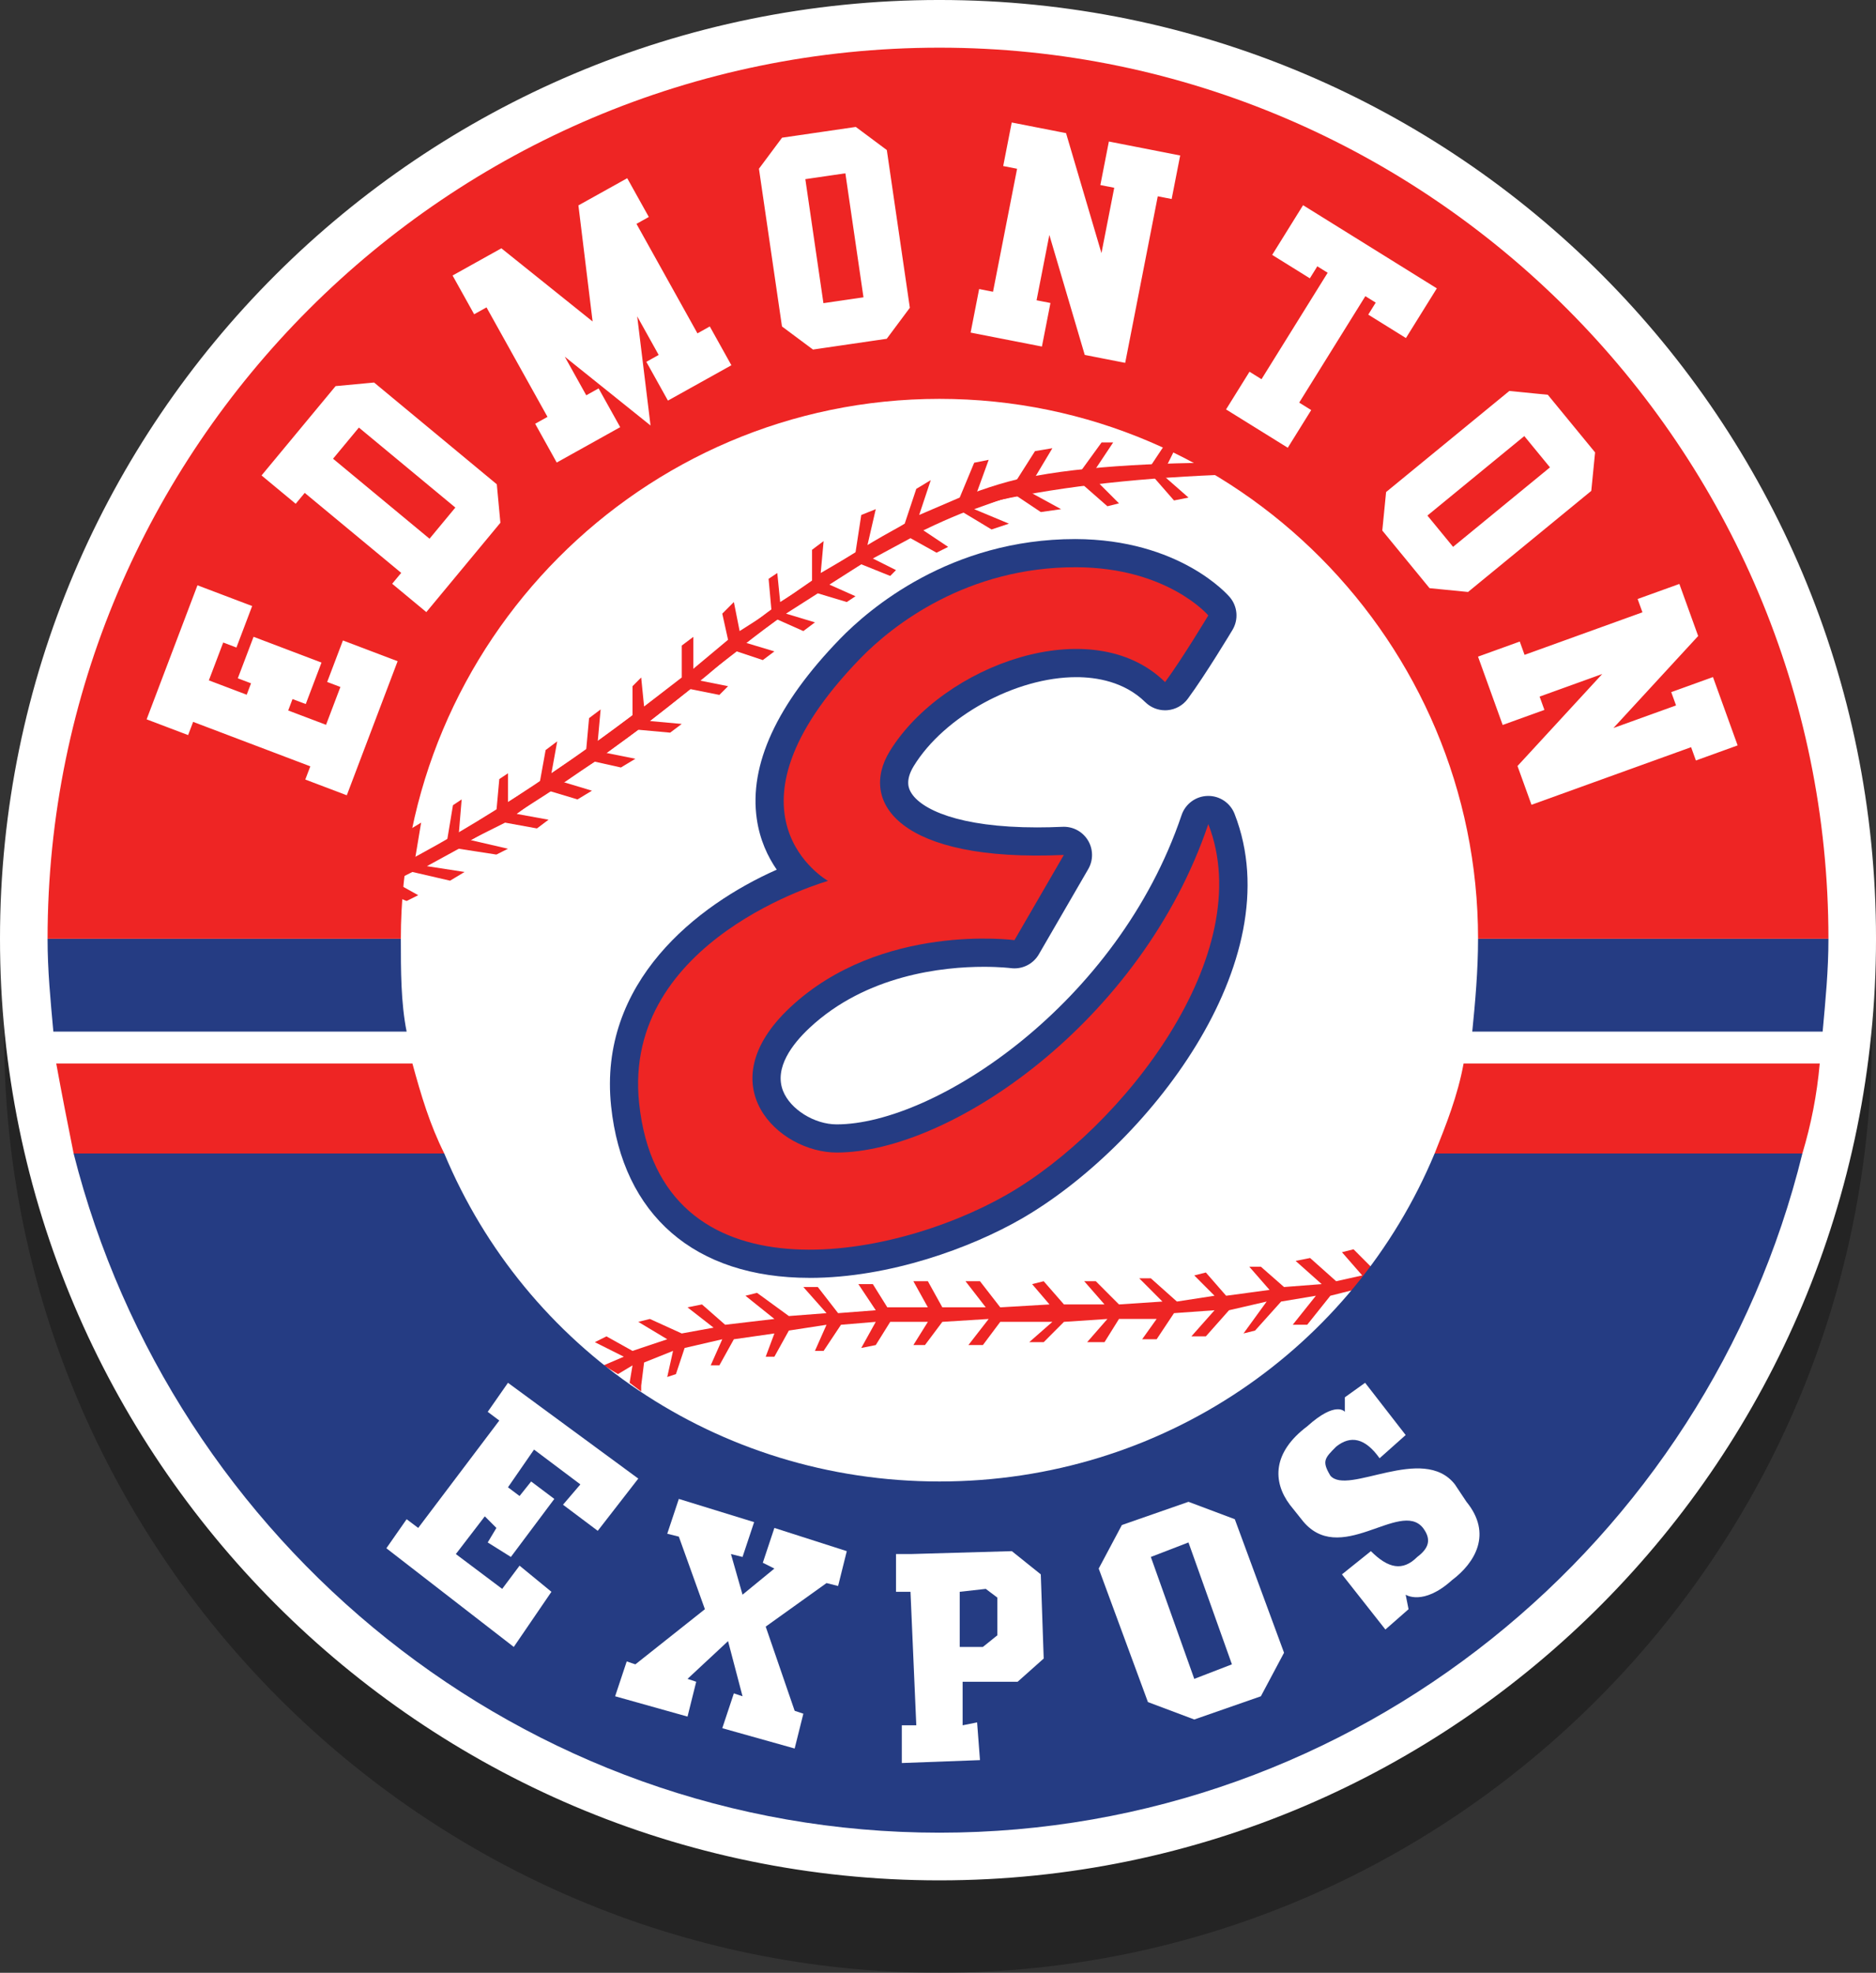 <?xml version="1.0" encoding="utf-8"?>
<!-- Generator: Adobe Illustrator 16.0.0, SVG Export Plug-In . SVG Version: 6.00 Build 0)  -->
<!DOCTYPE svg PUBLIC "-//W3C//DTD SVG 1.1//EN" "http://www.w3.org/Graphics/SVG/1.1/DTD/svg11.dtd">
<svg version="1.1" id="Layer_1" xmlns="http://www.w3.org/2000/svg" xmlns:xlink="http://www.w3.org/1999/xlink" x="0px" y="0px"
	 width="174.898px" height="183.902px" viewBox="0 0 174.898 183.902" enable-background="new 0 0 174.898 183.902"
	 xml:space="preserve">
<rect x="0" y="0" width="174.898" height="183.902" fill="#333333" stroke="none"/>
<path opacity="0.3" d="M174.514,96.508c0,48.162-38.876,87.395-86.93,87.395S0.385,144.67,0.385,96.508
	c0-48.161,39.146-87.123,87.199-87.123S174.514,48.347,174.514,96.508z"/>
<g>
	
		<path fill-rule="evenodd" clip-rule="evenodd" fill="#FFFFFF" stroke="#FFFFFF" stroke-width="0.77" stroke-miterlimit="2.613" d="
		M87.584,174.902c48.054,0,86.93-39.232,86.93-87.395c0-48.161-38.876-87.123-86.93-87.123S0.385,39.347,0.385,87.508
		C0.385,135.67,39.53,174.902,87.584,174.902L87.584,174.902z"/>
	<polygon fill-rule="evenodd" clip-rule="evenodd" fill="#EE2524" points="125.109,116.73 126.189,116.459 127.809,118.082 
		126.189,120.246 124.029,120.789 121.869,123.494 120.52,123.494 122.68,120.789 119.44,121.33 117.011,124.035 115.931,124.305 
		118.09,121.33 114.58,122.141 112.421,124.576 111.071,124.576 113.23,122.141 109.451,122.412 107.832,124.846 106.481,124.846 
		107.832,122.953 104.322,122.953 102.972,125.117 101.353,125.117 103.242,122.953 99.192,123.223 97.303,125.117 95.953,125.117 
		98.112,123.223 93.253,123.223 91.634,125.387 90.283,125.387 92.174,122.953 87.854,123.223 86.233,125.387 85.154,125.387 
		86.505,123.223 82.995,123.223 81.646,125.387 80.295,125.658 81.646,123.223 78.405,123.494 76.785,125.93 75.976,125.93 
		77.056,123.494 73.546,124.035 72.196,126.471 71.386,126.471 72.196,124.305 68.417,124.846 67.066,127.281 66.257,127.281 
		67.337,124.846 63.827,125.658 63.017,128.094 62.207,128.363 62.747,125.93 60.048,127.012 59.777,129.176 59.777,129.717 
		58.697,128.904 58.968,127.281 57.618,128.094 56.269,127.281 58.157,126.471 55.458,125.117 56.538,124.576 58.968,125.93 
		62.207,124.846 59.507,123.223 60.587,122.953 63.558,124.305 66.526,123.764 64.097,121.871 65.446,121.6 67.606,123.494 
		72.196,122.953 69.496,120.789 70.576,120.518 73.546,122.682 77.056,122.412 74.896,119.977 76.245,119.977 78.136,122.412 
		81.646,122.141 80.024,119.705 81.374,119.705 82.725,121.871 86.505,121.871 85.154,119.436 86.505,119.436 87.854,121.871 
		91.903,121.871 90.014,119.436 91.363,119.436 93.253,121.871 97.843,121.6 96.223,119.705 97.303,119.436 99.192,121.6 
		102.972,121.6 101.082,119.436 102.162,119.436 104.322,121.6 108.371,121.33 106.212,119.164 107.292,119.164 109.721,121.33 
		113.23,120.789 111.341,118.895 112.421,118.623 114.311,120.789 118.36,120.246 116.471,118.082 117.55,118.082 119.71,119.977 
		123.22,119.705 120.79,117.541 122.14,117.271 124.569,119.436 126.999,118.895 125.109,116.73 	"/>
	<path fill-rule="evenodd" clip-rule="evenodd" fill="#EE2524" d="M93.793,45.029c4.319-1.354,12.688-1.895,20.248-1.895
		l1.079,1.082c-8.368,0.271-15.928,1.082-22.137,2.436L93.793,45.029L93.793,45.029z"/>
	<path fill-rule="evenodd" clip-rule="evenodd" fill="#EE2524" d="M36.561,82.097c8.909-4.059,19.708-11.093,29.427-19.21
		c11.068-9.471,22.946-15.693,29.426-16.775l0.27-1.623c-8.908,1.894-19.168,8.387-30.236,17.316
		c-11.608,8.928-20.247,14.881-29.966,19.75L36.561,82.097L36.561,82.097z"/>
	<polygon fill-rule="evenodd" clip-rule="evenodd" fill="#EE2524" points="98.923,47.464 95.953,45.84 95.413,45.84 96.493,44.488 
		98.112,41.782 96.493,42.053 94.604,45.029 91.094,45.84 92.174,42.864 90.823,43.135 89.474,46.382 85.694,48.005 86.774,44.758 
		85.425,45.57 84.345,48.816 80.835,50.981 81.646,47.464 80.295,48.005 79.755,51.522 76.515,53.416 76.785,50.44 75.706,51.252 
		75.706,54.229 72.735,56.122 72.466,53.416 71.656,53.957 71.926,56.934 68.956,58.828 68.417,56.122 67.337,57.204 67.876,59.64 
		64.637,62.346 64.637,59.369 63.558,60.181 63.558,63.156 60.048,65.862 59.777,63.156 58.968,63.969 58.968,66.674 55.728,69.109 
		55.997,66.133 54.918,66.945 54.648,69.921 51.409,72.086 51.948,69.109 50.868,69.921 50.329,72.896 47.358,74.791 47.358,72.086 
		46.549,72.627 46.279,75.604 42.77,77.768 43.04,74.521 42.229,75.062 41.689,78.309 38.72,79.932 39.261,76.686 37.91,77.497 
		37.37,80.744 35.21,81.826 35.21,79.391 36.021,79.12 36.021,81.285 36.561,82.097 38.989,83.449 37.91,83.99 35.21,82.908 
		38.45,81.285 41.96,82.097 43.31,81.285 39.8,80.744 42.77,79.12 46.279,79.662 47.358,79.12 43.849,78.309 47.089,76.686 
		50.059,77.227 51.139,76.414 48.169,75.873 51.139,73.709 53.838,74.521 55.188,73.709 52.488,72.896 55.458,71.004 57.888,71.545 
		59.237,70.732 56.538,70.191 59.507,68.027 62.478,68.298 63.558,67.486 60.587,67.215 64.366,64.239 67.066,64.78 67.876,63.969 
		65.177,63.428 68.687,60.722 71.116,61.533 72.196,60.722 69.496,59.91 72.466,57.746 74.896,58.828 75.976,58.016 73.276,57.204 
		76.245,55.311 78.945,56.122 79.755,55.581 77.325,54.498 80.295,52.605 82.995,53.688 83.534,53.146 81.374,52.063 84.884,50.17 
		87.313,51.522 88.394,50.981 85.964,49.357 89.744,47.734 92.443,49.357 94.063,48.816 90.823,47.464 94.604,46.111 97.032,47.734 
		98.923,47.464 	"/>
	<polygon fill-rule="evenodd" clip-rule="evenodd" fill="#EE2524" points="114.311,43.676 108.642,43.676 109.991,40.971 
		108.911,40.971 107.292,43.405 102.162,43.676 103.782,41.241 102.702,41.241 100.542,44.217 101.082,45.299 103.242,47.193 
		104.322,46.923 102.432,45.029 107.562,44.488 109.451,46.652 110.801,46.382 108.642,44.488 115.12,43.676 114.311,43.676 	"/>
	<path fill-rule="evenodd" clip-rule="evenodd" fill="#FFFFFF" d="M62.747,93.732c-1.35-1.354-4.319,0-5.399,3.787
		c1.62,1.082,3.78,1.082,5.13,0C63.558,96.166,64.097,94.814,62.747,93.732L62.747,93.732z"/>
	<path fill-rule="evenodd" clip-rule="evenodd" fill="#FFFFFF" d="M62.747,93.732c-1.35-1.354-4.319,0-5.399,3.787
		c1.62,1.082,3.78,1.082,5.13,0C63.558,96.166,64.097,94.814,62.747,93.732L62.747,93.732z"/>
	<path fill-rule="evenodd" clip-rule="evenodd" fill="#253C83" d="M4.435,87.508c0,2.977,0.27,5.682,0.539,8.658H37.91
		c-0.54-2.705-0.54-5.682-0.54-8.658H4.435L4.435,87.508z"/>
	<path fill-rule="evenodd" clip-rule="evenodd" fill="#EE2524" d="M6.864,107.529c-0.54-2.705-1.08-5.41-1.62-8.387H38.45
		c0.811,2.977,1.619,5.682,2.97,8.387H6.864L6.864,107.529z"/>
	<path fill-rule="evenodd" clip-rule="evenodd" fill="#253C83" d="M168.034,107.529c-8.909,36.258-41.575,63.314-80.45,63.314
		s-71.541-27.057-80.72-63.314H41.42c7.56,18.129,25.377,30.574,46.164,30.574s38.605-12.445,46.164-30.574H168.034L168.034,107.529
		z"/>
	<path fill-rule="evenodd" clip-rule="evenodd" fill="#EE2524" d="M168.034,107.529c0.81-2.705,1.35-5.41,1.619-8.387h-33.205
		c-0.54,2.977-1.62,5.682-2.7,8.387H168.034L168.034,107.529z"/>
	<path fill-rule="evenodd" clip-rule="evenodd" fill="#253C83" d="M170.464,87.508c0,2.977-0.271,5.682-0.54,8.658h-32.666
		c0.271-2.705,0.54-5.682,0.54-8.658H170.464L170.464,87.508z"/>
	<path fill-rule="evenodd" clip-rule="evenodd" fill="#EE2524" d="M170.464,87.508c0-45.726-37.256-83.064-82.88-83.064
		c-45.895,0-83.149,37.339-83.149,83.064H37.37c0-27.598,22.407-50.326,50.214-50.326s50.214,22.729,50.214,50.326H170.464
		L170.464,87.508z"/>
	<path fill-rule="evenodd" clip-rule="evenodd" fill="#FFFFFF" d="M120.25,140.27c-1.62-2.166-1.62-4.871,1.619-7.307
		c2.7-2.434,3.51-1.352,3.51-1.352v-1.354l1.89-1.354l3.78,4.871l-2.43,2.164c-1.351-1.895-2.7-2.164-4.05-1.082
		c-1.08,1.082-1.35,1.354-0.54,2.705c1.62,1.895,8.639-2.977,11.608,0.813l1.08,1.623c2.43,2.977,0.811,5.682-1.35,7.305
		c-2.7,2.436-4.319,1.354-4.319,1.354l0.27,1.354l-2.159,1.893l-4.05-5.141l2.699-2.164c1.62,1.623,2.97,1.895,4.32,0.541
		c1.079-0.811,1.35-1.623,0.539-2.705c-2.159-2.705-7.828,3.787-11.338-0.813L120.25,140.27L120.25,140.27z"/>
	<polygon fill-rule="evenodd" clip-rule="evenodd" fill="#FFFFFF" points="89.744,156.773 94.873,156.773 97.303,154.609 
		97.032,146.762 94.333,144.598 84.884,144.869 83.534,144.869 83.534,148.387 84.884,148.387 85.425,160.832 84.074,160.832 
		84.074,164.35 91.363,164.078 91.094,160.561 89.744,160.832 89.744,156.773 	"/>
	<polygon fill-rule="evenodd" clip-rule="evenodd" fill="#253C83" points="91.634,153.527 89.474,153.527 89.474,148.387 
		91.903,148.115 92.983,148.928 92.983,152.443 91.634,153.527 	"/>
	<polygon fill-rule="evenodd" clip-rule="evenodd" fill="#FFFFFF" points="47.629,145.139 45.47,143.787 46.279,142.434 
		45.199,141.352 42.499,144.869 46.819,148.115 48.438,145.951 51.409,148.387 47.899,153.527 36.021,144.328 37.91,141.621 
		38.989,142.434 46.549,132.422 45.47,131.611 47.358,128.904 59.507,137.834 55.728,142.703 52.488,140.27 54.108,138.375 
		49.788,135.129 47.358,138.646 48.438,139.457 49.519,138.104 51.679,139.729 47.629,145.139 	"/>
	<polygon fill-rule="evenodd" clip-rule="evenodd" fill="#FFFFFF" points="117.55,158.127 119.71,154.068 115.12,141.621 
		110.801,139.998 104.592,142.162 102.432,146.221 107.021,158.668 111.341,160.291 117.55,158.127 	"/>
	<polygon fill-rule="evenodd" clip-rule="evenodd" fill="#253C83" points="114.851,155.15 110.801,143.787 107.292,145.139 
		111.341,156.504 114.851,155.15 	"/>
	<polygon fill-rule="evenodd" clip-rule="evenodd" fill="#FFFFFF" points="67.876,152.986 69.226,158.127 68.417,157.855 
		67.337,161.102 74.085,162.996 74.896,159.75 74.085,159.479 71.386,151.633 77.056,147.574 78.136,147.846 78.945,144.598 
		72.196,142.434 71.116,145.68 72.196,146.221 69.226,148.656 68.146,144.869 69.226,145.139 70.306,141.893 63.287,139.729 
		62.207,142.975 63.287,143.244 65.717,150.01 59.237,155.15 58.428,154.879 57.348,158.127 64.097,160.02 64.907,156.773 
		64.097,156.504 67.876,152.986 	"/>
	<path fill="#FFFFFF" stroke="#FFFFFF" stroke-width="1.5" stroke-miterlimit="52" d="M31.896,73.169l-2.466-0.936l0.468-1.232
		L17.57,66.326l-0.467,1.232l-2.466-0.936l4.208-11.094l3.697,1.402l-0.935,2.466l-1.232-0.468l-1.87,4.931l4.931,1.87l0.935-2.465
		l-1.232-0.468l0.936-2.466l4.931,1.87l-0.936,2.466L26.837,64.2l-0.936,2.466l4.931,1.869l1.87-4.931l-1.232-0.467l0.936-2.466
		l3.697,1.402L31.896,73.169z M39.648,56.004l-2.03-1.684l0.842-1.015l-10.149-8.414l-0.842,1.015l-2.029-1.683l6.227-7.511
		l2.97-0.277l10.961,9.088l0.278,2.97L39.648,56.004z M40.143,51.276l3.365-4.061l-10.148-8.414l-3.366,4.06L40.143,51.276z
		 M52.194,42.098l-1.282-2.304l1.151-0.642l-6.415-11.517l-1.152,0.641l-1.283-2.303l3.455-1.925l9.549,7.659l-1.486-12.15
		l3.455-1.924l1.283,2.303l-1.151,0.642l6.415,11.518l1.151-0.642l1.283,2.304l-4.606,2.566l-1.283-2.304l1.151-0.642l-4.233-7.602
		l1.485,12.15l-9.548-7.659l4.234,7.602l1.151-0.642l1.283,2.303L52.194,42.098z M75.992,31.798l-2.392-1.782l-2.057-14.089
		l1.782-2.393l6.262-0.914l2.393,1.783l2.057,14.089l-1.783,2.392L75.992,31.798z M76.134,29.112l5.218-0.762l-1.904-13.045
		l-5.218,0.762L76.134,29.112z M91.37,30.412l0.506-2.588l1.294,0.254l2.532-12.938l-1.294-0.253l0.506-2.588l3.882,0.76
		l4.039,13.687l1.924-9.833l-1.294-0.254l0.506-2.587l5.176,1.013l-0.507,2.587l-1.294-0.253l-3.037,15.526l-2.588-0.507
		l-4.039-13.687l-1.924,9.833l1.294,0.253l-0.507,2.588L91.37,30.412z M115.338,37.925l1.393-2.239l1.119,0.696l6.96-11.197
		l-2.239-1.392l-0.695,1.119l-2.239-1.392l2.088-3.359l11.196,6.961l-2.088,3.358l-2.239-1.392l0.695-1.12l-2.239-1.392
		l-6.96,11.196l1.12,0.696l-1.393,2.239L115.338,37.925z M129.647,49.221l0.293-2.969l11.009-9.029l2.969,0.293l4.014,4.893
		l-0.294,2.969l-11.009,9.029l-2.969-0.293L129.647,49.221z M132.021,47.956l3.345,4.077l10.193-8.36l-3.345-4.077L132.021,47.956z
		 M138.755,61.662l2.48-0.896l0.447,1.24l12.401-4.476l-0.448-1.24l2.48-0.895l1.343,3.72l-9.667,10.497l9.425-3.401l-0.448-1.24
		l2.48-0.895l1.79,4.96l-2.48,0.896l-0.447-1.24l-14.881,5.37l-0.895-2.48l9.667-10.496l-9.425,3.401l0.447,1.24l-2.48,0.895
		L138.755,61.662z"/>
	<path fill="#253C83" d="M75.467,119.122c-10.684-0.001-17.425-5.837-18.495-16.011c-1.218-11.566,8.05-18.768,15.442-22.04
		c-0.84-1.217-1.576-2.781-1.857-4.715c-0.738-5.07,1.867-10.719,7.744-16.787c2.713-2.802,10.283-9.318,21.948-9.318
		c9.709,0.028,14.215,5.195,14.402,5.415c0.73,0.859,0.832,2.089,0.251,3.056c-0.101,0.169-2.501,4.162-4.167,6.422
		c-0.452,0.613-1.147,1-1.907,1.061c-0.069,0.005-0.139,0.008-0.208,0.008c-0.687,0-1.349-0.269-1.843-0.754
		c-1.963-1.93-4.583-2.335-6.436-2.335c-5.643,0-12.298,3.638-15.15,8.282c-0.858,1.397-0.426,2.171-0.284,2.425
		c0.893,1.595,4.455,3.3,11.779,3.299c0.757,0,1.55-0.018,2.377-0.055c0.039-0.002,0.079-0.003,0.118-0.003
		c0.916,0,1.77,0.478,2.247,1.266c0.498,0.821,0.509,1.85,0.026,2.681l-4.604,7.941c-0.474,0.818-1.345,1.311-2.272,1.311
		c-0.116,0-0.233-0.008-0.352-0.023c-0.003,0-0.968-0.123-2.498-0.123c-3.799,0-10.964,0.74-16.263,5.701
		c-1.592,1.491-3.312,3.72-2.462,5.871c0.68,1.719,2.922,3.117,4.998,3.117c9.145,0,26.218-11.231,32.157-28.832
		c0.354-1.047,1.324-1.761,2.429-1.786c0.021-0.001,0.041-0.001,0.062-0.001c1.081,0,2.054,0.662,2.448,1.672
		c5.407,13.851-8.336,31.122-19.902,37.766c-4.619,2.655-12.228,5.491-19.726,5.491C75.469,119.122,75.468,119.122,75.467,119.122z"
		/>
	<path fill="#EE2524" d="M112.649,76.821c-6.216,18.417-24.059,30.619-34.647,30.619c-5.41,0-12.07-6.289-4.332-13.534
		c8.476-7.936,20.907-6.265,20.907-6.265s2.584-4.459,4.604-7.942c-15.31,0.69-19.155-4.907-16.229-9.669
		c4.949-8.058,18.877-13.122,25.668-6.446c1.611-2.186,4.029-6.215,4.029-6.215s-3.799-4.465-12.317-4.49
		c-10.129-0.029-17.063,5.337-20.144,8.519c-14.044,14.503-2.992,20.72-2.992,20.72s-19.223,5.409-17.611,20.719
		c1.96,18.63,23.482,14.733,34.302,8.517C104.706,105.138,117.368,88.908,112.649,76.821z"/>
</g>
</svg>

